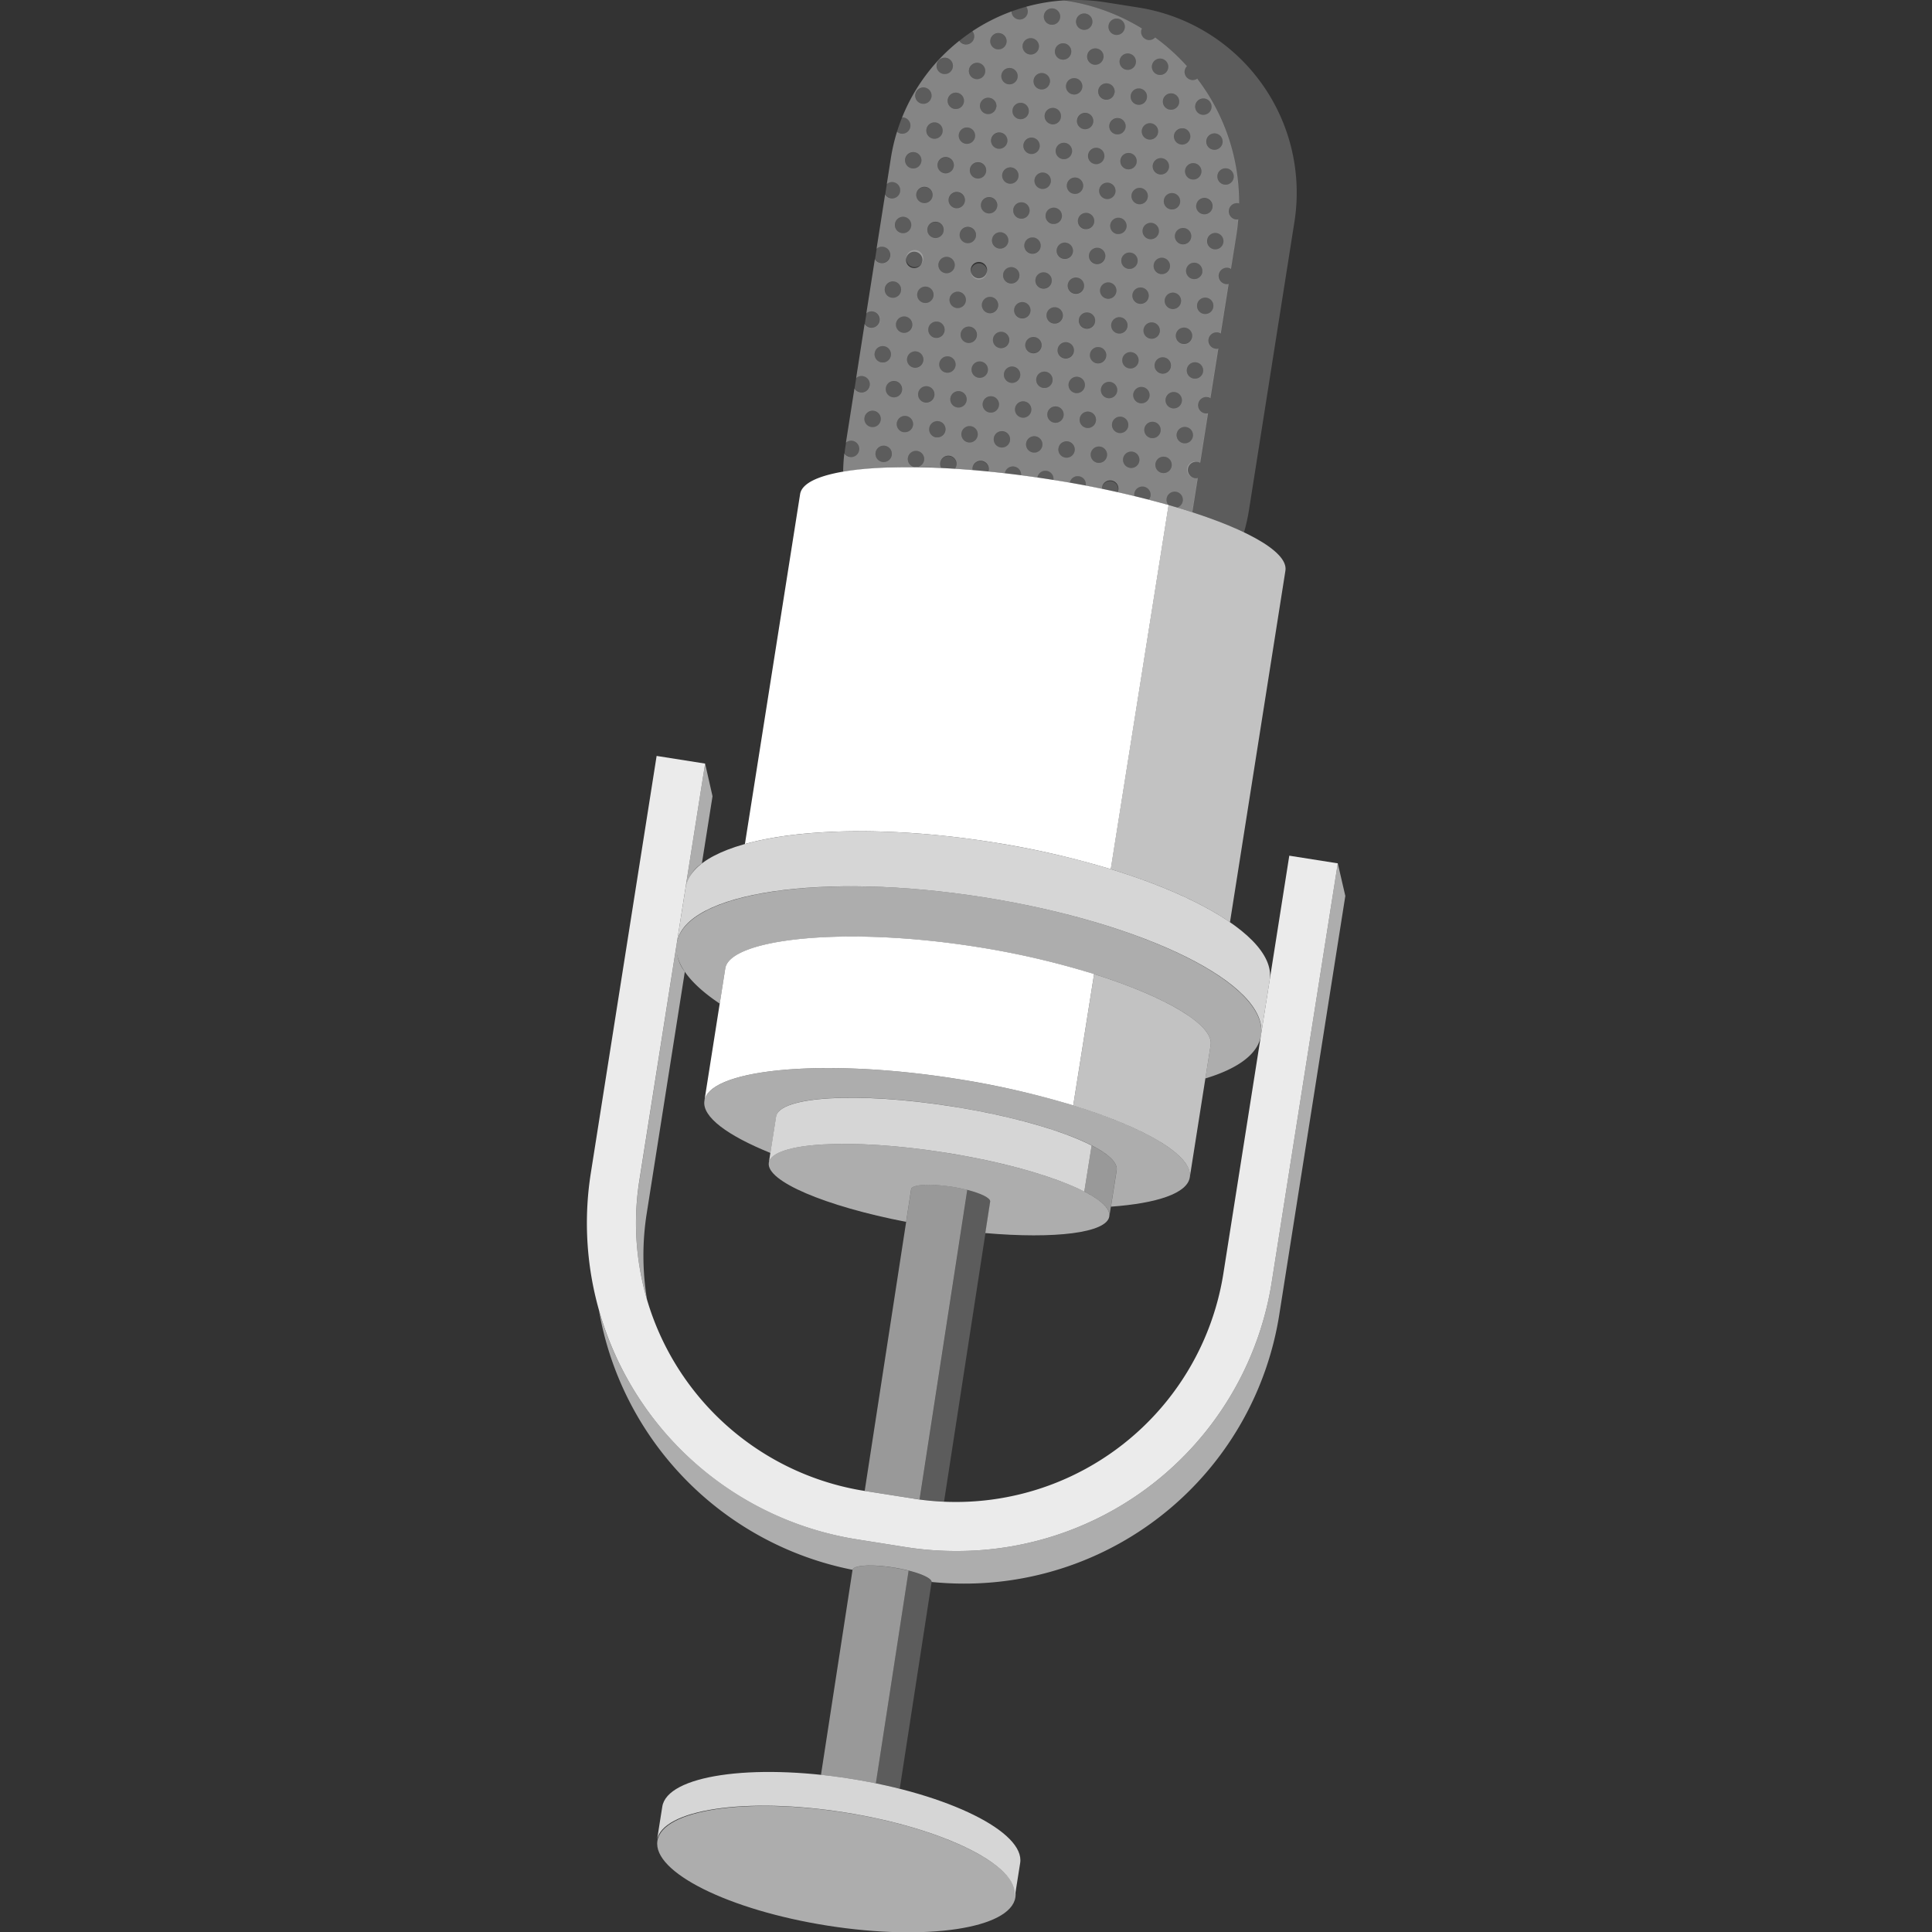 <svg viewBox="0 0 300 300" xmlns="http://www.w3.org/2000/svg"><rect x="0" y="0" width="300" height="300" fill="#333333" stroke="none"/><g fill="#fff"><path d="m 195.81 160.71 c 1.24 -7.86 -18.06 -17.44 -43.11 -21.39 s -46.36 -.78 -47.6 7.09 l 1.35 -8.55 c 1.24 -7.86 22.55 -11.04 47.6 -7.09 s 44.35 13.53 43.11 21.39 z" opacity=".8"/><ellipse cx="129.79" cy="290.19" opacity=".6" rx="8.88" ry="28.13" transform="matrix(.156 -.988 .988 .156 -177.08 373.2)"/><path d="m 157.58 294.53 c .76 -4.82 -11.07 -10.68 -26.41 -13.1 s -28.4 -.48 -29.16 4.34 l .83 -5.24 c .76 -4.82 13.82 -6.76 29.16 -4.34 s 27.17 8.29 26.41 13.1 z" opacity=".8"/><path d="m 135.16 50.86 a 1.27 1.27 0 1 0 .44 -2.5 l -.04 -.01 a 1.25 1.25 0 0 0 -1.02 .31 l -.25 1.59 a 1.25 1.25 0 0 0 .87 .61 z" opacity=".2"/><path d="m 140.18 51.65 a 1.27 1.27 0 1 0 -1.06 -1.45 1.27 1.27 0 0 0 1.06 1.45 z" opacity=".2"/><path d="m 145.2 52.44 a 1.27 1.27 0 1 0 -1.06 -1.45 1.27 1.27 0 0 0 1.06 1.45 z" opacity=".2"/><path d="m 150.22 53.24 a 1.27 1.27 0 1 0 -1.06 -1.45 1.27 1.27 0 0 0 1.06 1.45 z" opacity=".2"/><path d="m 156.69 52.97 a 1.27 1.27 0 1 0 -1.45 1.06 1.27 1.27 0 0 0 1.45 -1.06 z" opacity=".2"/><path d="m 161.71 53.76 a 1.27 1.27 0 1 0 -1.45 1.06 1.27 1.27 0 0 0 1.45 -1.06 z" opacity=".2"/><path d="m 166.73 54.55 a 1.27 1.27 0 1 0 -1.45 1.06 1.27 1.27 0 0 0 1.45 -1.06 z" opacity=".2"/><path d="m 170.3 56.4 a 1.27 1.27 0 1 0 -1.06 -1.45 1.27 1.27 0 0 0 1.06 1.45 z" opacity=".2"/><path d="m 176.77 56.14 a 1.27 1.27 0 1 0 -1.45 1.06 1.27 1.27 0 0 0 1.45 -1.06 z" opacity=".2"/><path d="m 181.79 56.93 a 1.27 1.27 0 1 0 -1.45 1.06 1.27 1.27 0 0 0 1.45 -1.06 z" opacity=".2"/><path d="m 186.81 57.72 a 1.27 1.27 0 1 0 -1.45 1.06 1.27 1.27 0 0 0 1.45 -1.06 z" opacity=".2"/><path d="m 139.92 45.18 a 1.27 1.27 0 1 0 -1.45 1.06 1.27 1.27 0 0 0 1.45 -1.06 z" opacity=".2"/><path d="m 143.48 47.03 a 1.27 1.27 0 1 0 -1.06 -1.45 1.27 1.27 0 0 0 1.06 1.45 z" opacity=".2"/><path d="m 148.5 47.82 a 1.27 1.27 0 1 0 -1.06 -1.45 1.27 1.27 0 0 0 1.06 1.45 z" opacity=".2"/><path d="m 153.52 48.61 a 1.27 1.27 0 1 0 -1.06 -1.45 1.27 1.27 0 0 0 1.06 1.45 z" opacity=".2"/><path d="m 157.49 47.95 a 1.27 1.27 0 1 0 1.45 -1.06 1.27 1.27 0 0 0 -1.45 1.06 z" opacity=".2"/><path d="m 163.56 50.2 a 1.27 1.27 0 1 0 -1.06 -1.45 1.27 1.27 0 0 0 1.06 1.45 z" opacity=".2"/><path d="m 168.98 48.48 a 1.27 1.27 0 1 0 1.06 1.45 1.27 1.27 0 0 0 -1.06 -1.45 z" opacity=".2"/><path d="m 175.05 50.72 a 1.27 1.27 0 1 0 -1.45 1.06 1.27 1.27 0 0 0 1.45 -1.06 z" opacity=".2"/><path d="m 177.56 51.12 a 1.27 1.27 0 1 0 1.45 -1.06 1.27 1.27 0 0 0 -1.45 1.06 z" opacity=".2"/><path d="m 185.09 52.3 a 1.27 1.27 0 1 0 -1.45 1.06 1.27 1.27 0 0 0 1.45 -1.06 z" opacity=".2"/><path d="m 135.03 59.84 a 1.27 1.27 0 0 0 -1.06 -1.45 1.25 1.25 0 0 0 -1.02 .31 l -.25 1.59 a 1.25 1.25 0 0 0 .88 .61 1.27 1.27 0 0 0 1.45 -1.06 z" opacity=".2"/><path d="m 140.05 60.64 a 1.27 1.27 0 1 0 -1.45 1.06 1.27 1.27 0 0 0 1.45 -1.06 z" opacity=".2"/><path d="m 143.62 62.48 a 1.27 1.27 0 1 0 -1.06 -1.45 1.27 1.27 0 0 0 1.06 1.45 z" opacity=".2"/><path d="m 148.64 63.28 a 1.27 1.27 0 1 0 -1.06 -1.45 1.27 1.27 0 0 0 1.06 1.45 z" opacity=".2"/><path d="m 153.66 64.07 a 1.27 1.27 0 1 0 -1.06 -1.45 1.27 1.27 0 0 0 1.06 1.45 z" opacity=".2"/><path d="m 158.68 64.86 a 1.27 1.27 0 1 0 -1.06 -1.45 1.27 1.27 0 0 0 1.06 1.45 z" opacity=".2"/><path d="m 163.7 65.65 a 1.27 1.27 0 1 0 -1.06 -1.45 1.27 1.27 0 0 0 1.06 1.45 z" opacity=".2"/><path d="m 168.72 66.44 a 1.27 1.27 0 1 0 -1.06 -1.45 1.27 1.27 0 0 0 1.06 1.45 z" opacity=".2"/><path d="m 173.74 67.23 a 1.27 1.27 0 1 0 -1.06 -1.45 1.27 1.27 0 0 0 1.06 1.45 z" opacity=".2"/><path d="m 178.76 68.02 a 1.27 1.27 0 1 0 -1.06 -1.45 1.27 1.27 0 0 0 1.06 1.45 z" opacity=".2"/><path d="m 185.23 67.76 a 1.27 1.27 0 1 0 -1.45 1.06 1.27 1.27 0 0 0 1.45 -1.06 z" opacity=".2"/><path d="m 135.82 54.82 a 1.27 1.27 0 1 0 1.45 -1.06 1.27 1.27 0 0 0 -1.45 1.06 z" opacity=".2"/><path d="m 141.9 57.07 a 1.27 1.27 0 1 0 -1.06 -1.45 1.27 1.27 0 0 0 1.06 1.45 z" opacity=".2"/><path d="m 148.37 56.8 a 1.27 1.27 0 1 0 -1.45 1.06 1.27 1.27 0 0 0 1.45 -1.06 z" opacity=".2"/><path d="m 153.39 57.59 a 1.27 1.27 0 1 0 -1.45 1.06 1.27 1.27 0 0 0 1.45 -1.06 z" opacity=".2"/><path d="m 156.96 59.44 a 1.27 1.27 0 1 0 -1.06 -1.45 1.27 1.27 0 0 0 1.06 1.45 z" opacity=".2"/><path d="m 161.98 60.23 a 1.27 1.27 0 1 0 -1.06 -1.45 1.27 1.27 0 0 0 1.06 1.45 z" opacity=".2"/><path d="m 167 61.03 a 1.27 1.27 0 1 0 -1.06 -1.45 1.27 1.27 0 0 0 1.06 1.45 z" opacity=".2"/><path d="m 173.47 60.76 a 1.27 1.27 0 1 0 -1.45 1.06 1.27 1.27 0 0 0 1.45 -1.06 z" opacity=".2"/><path d="m 177.04 62.61 a 1.27 1.27 0 1 0 -1.06 -1.45 1.27 1.27 0 0 0 1.06 1.45 z" opacity=".2"/><path d="m 183.51 62.34 a 1.27 1.27 0 1 0 -1.45 1.06 1.27 1.27 0 0 0 1.45 -1.06 z" opacity=".2"/><path d="m 138.33 30.78 a 1.27 1.27 0 0 0 .4 -2.51 1.25 1.25 0 0 0 -1.02 .31 l -.25 1.59 a 1.25 1.25 0 0 0 .87 .61 z" opacity=".2"/><path d="m 143.74 29.06 a 1.27 1.27 0 1 0 1.06 1.45 1.27 1.27 0 0 0 -1.06 -1.45 z" opacity=".2"/><path d="m 148.76 29.86 a 1.27 1.27 0 1 0 1.06 1.45 1.27 1.27 0 0 0 -1.06 -1.45 z" opacity=".2"/><path d="m 153.78 30.65 a 1.27 1.27 0 1 0 1.06 1.45 1.27 1.27 0 0 0 -1.06 -1.45 z" opacity=".2"/><path d="m 157.35 32.49 a 1.27 1.27 0 1 0 1.46 -1.06 1.27 1.27 0 0 0 -1.45 1.06 z" opacity=".2"/><path d="m 163.82 32.23 a 1.27 1.27 0 1 0 1.06 1.45 1.27 1.27 0 0 0 -1.06 -1.45 z" opacity=".2"/><path d="m 168.84 33.02 a 1.27 1.27 0 1 0 1.06 1.45 1.27 1.27 0 0 0 -1.06 -1.45 z" opacity=".2"/><path d="m 173.86 33.81 a 1.27 1.27 0 1 0 1.06 1.45 1.27 1.27 0 0 0 -1.06 -1.45 z" opacity=".2"/><path d="m 177.43 35.66 a 1.27 1.27 0 1 0 1.45 -1.06 1.27 1.27 0 0 0 -1.45 1.06 z" opacity=".2"/><path d="m 183.9 35.4 a 1.27 1.27 0 1 0 1.06 1.45 1.27 1.27 0 0 0 -1.06 -1.45 z" opacity=".2"/><path d="m 189.98 37.64 a 1.27 1.27 0 1 0 -1.45 1.06 1.27 1.27 0 0 0 1.45 -1.06 z" opacity=".2"/><path d="m 140.57 24.71 a 1.27 1.27 0 1 0 1.46 -1.06 1.27 1.27 0 0 0 -1.45 1.06 z" opacity=".2"/><path d="m 147.04 24.44 a 1.27 1.27 0 1 0 1.06 1.45 1.27 1.27 0 0 0 -1.06 -1.45 z" opacity=".2"/><path d="m 152.06 25.23 a 1.27 1.27 0 1 0 1.06 1.45 1.27 1.27 0 0 0 -1.06 -1.45 z" opacity=".2"/><path d="m 157.08 26.02 a 1.27 1.27 0 1 0 1.06 1.45 1.27 1.27 0 0 0 -1.06 -1.45 z" opacity=".2"/><path d="m 162.1 26.81 a 1.27 1.27 0 1 0 1.06 1.45 1.27 1.27 0 0 0 -1.06 -1.45 z" opacity=".2"/><path d="m 165.67 28.66 a 1.27 1.27 0 1 0 1.45 -1.06 1.27 1.27 0 0 0 -1.45 1.06 z" opacity=".2"/><path d="m 170.69 29.46 a 1.27 1.27 0 1 0 1.45 -1.06 1.27 1.27 0 0 0 -1.45 1.06 z" opacity=".2"/><path d="m 177.16 29.19 a 1.27 1.27 0 1 0 1.06 1.45 1.27 1.27 0 0 0 -1.06 -1.45 z" opacity=".2"/><path d="m 182.18 29.98 a 1.27 1.27 0 1 0 1.06 1.45 1.27 1.27 0 0 0 -1.06 -1.45 z" opacity=".2"/><path d="m 188.26 32.23 a 1.27 1.27 0 1 0 -1.45 1.06 1.27 1.27 0 0 0 1.45 -1.06 z" opacity=".2"/><path d="m 136.75 40.82 a 1.27 1.27 0 0 0 .44 -2.5 l -.04 -.01 a 1.25 1.25 0 0 0 -1.02 .31 l -.25 1.59 a 1.25 1.25 0 0 0 .87 .61 z" opacity=".2"/><path d="m 140.71 40.16 a 1.33 1.33 0 1 0 0 -.01 z" opacity=".2"/><path d="m 148.24 41.35 a 1.27 1.27 0 1 0 -1.45 1.06 1.27 1.27 0 0 0 1.45 -1.06 z" opacity=".2"/><path d="m 153.26 42.14 a 1.25 1.25 0 1 0 0 .01 z" opacity=".2"/><path d="m 157.22 41.48 a 1.27 1.27 0 1 0 1.06 1.45 1.27 1.27 0 0 0 -1.06 -1.45 z" opacity=".2"/><path d="m 162.24 42.27 a 1.27 1.27 0 1 0 1.06 1.45 1.27 1.27 0 0 0 -1.06 -1.45 z" opacity=".2"/><path d="m 165.81 44.12 a 1.27 1.27 0 1 0 1.45 -1.06 1.27 1.27 0 0 0 -1.45 1.06 z" opacity=".2"/><path d="m 170.83 44.91 a 1.27 1.27 0 1 0 1.45 -1.06 1.27 1.27 0 0 0 -1.45 1.06 z" opacity=".2"/><path d="m 177.3 44.64 a 1.27 1.27 0 1 0 1.06 1.45 1.27 1.27 0 0 0 -1.06 -1.45 z" opacity=".2"/><path d="m 183.38 46.89 a 1.27 1.27 0 1 0 -1.45 1.06 1.27 1.27 0 0 0 1.45 -1.06 z" opacity=".2"/><path d="m 188.4 47.68 a 1.27 1.27 0 1 0 -1.45 1.06 1.27 1.27 0 0 0 1.45 -1.06 z" opacity=".2"/><path d="m 138.99 34.74 a 1.27 1.27 0 1 0 1.45 -1.06 1.27 1.27 0 0 0 -1.45 1.06 z" opacity=".2"/><path d="m 145.07 36.99 a 1.27 1.27 0 1 0 -1.06 -1.45 1.27 1.27 0 0 0 1.06 1.45 z" opacity=".2"/><path d="m 149.03 36.33 a 1.27 1.27 0 1 0 1.45 -1.06 1.27 1.27 0 0 0 -1.45 1.06 z" opacity=".2"/><path d="m 155.5 36.06 a 1.27 1.27 0 1 0 1.06 1.45 1.27 1.27 0 0 0 -1.06 -1.45 z" opacity=".2"/><path d="m 160.52 36.85 a 1.27 1.27 0 1 0 1.06 1.45 1.27 1.27 0 0 0 -1.06 -1.45 z" opacity=".2"/><path d="m 165.54 37.65 a 1.27 1.27 0 1 0 1.06 1.45 1.27 1.27 0 0 0 -1.06 -1.46 z" opacity=".2"/><path d="m 170.56 38.44 a 1.27 1.27 0 1 0 1.06 1.45 1.27 1.27 0 0 0 -1.06 -1.45 z" opacity=".2"/><path d="m 175.58 39.23 a 1.27 1.27 0 1 0 1.06 1.45 1.27 1.27 0 0 0 -1.06 -1.45 z" opacity=".2"/><path d="m 180.6 40.02 a 1.27 1.27 0 1 0 1.06 1.45 1.27 1.27 0 0 0 -1.06 -1.45 z" opacity=".2"/><path d="m 184.17 41.87 a 1.27 1.27 0 1 0 1.45 -1.06 1.27 1.27 0 0 0 -1.45 1.06 z" opacity=".2"/><path d="m 141.36 19.69 a 1.27 1.27 0 0 0 -1.06 -1.45 1.21 1.21 0 0 0 -.23 .01 c -.29 .72 -.55 1.45 -.78 2.19 a 1.23 1.23 0 0 0 .61 .31 1.27 1.27 0 0 0 1.46 -1.06 z" opacity=".2"/><path d="m 143.87 20.08 a 1.27 1.27 0 1 0 1.45 -1.06 1.27 1.27 0 0 0 -1.45 1.06 z" opacity=".2"/><path d="m 148.89 20.87 a 1.27 1.27 0 1 0 1.45 -1.06 1.27 1.27 0 0 0 -1.45 1.06 z" opacity=".2"/><path d="m 155.37 20.61 a 1.27 1.27 0 1 0 1.06 1.45 1.27 1.27 0 0 0 -1.06 -1.45 z" opacity=".2"/><path d="m 160.39 21.4 a 1.27 1.27 0 1 0 1.06 1.45 1.27 1.27 0 0 0 -1.06 -1.45 z" opacity=".2"/><path d="m 165.41 22.19 a 1.27 1.27 0 1 0 1.06 1.45 1.27 1.27 0 0 0 -1.06 -1.45 z" opacity=".2"/><path d="m 170.43 22.98 a 1.27 1.27 0 1 0 1.06 1.45 1.27 1.27 0 0 0 -1.06 -1.45 z" opacity=".2"/><path d="m 175.45 23.77 a 1.27 1.27 0 1 0 1.06 1.45 1.27 1.27 0 0 0 -1.06 -1.45 z" opacity=".2"/><path d="m 180.47 24.57 a 1.27 1.27 0 1 0 1.06 1.45 1.27 1.27 0 0 0 -1.06 -1.45 z" opacity=".2"/><path d="m 184.03 26.41 a 1.27 1.27 0 1 0 1.45 -1.06 1.27 1.27 0 0 0 -1.45 1.06 z" opacity=".2"/><path d="m 191.56 27.6 a 1.27 1.27 0 1 0 -1.45 1.06 1.27 1.27 0 0 0 1.45 -1.06 z" opacity=".2"/><path d="m 143.61 13.61 a 1.27 1.27 0 1 0 1.06 1.45 1.27 1.27 0 0 0 -1.06 -1.45 z" opacity=".2"/><path d="m 148.63 14.4 a 1.27 1.27 0 1 0 1.06 1.45 1.27 1.27 0 0 0 -1.06 -1.45 z" opacity=".2"/><path d="m 152.2 16.25 a 1.27 1.27 0 1 0 1.45 -1.06 1.27 1.27 0 0 0 -1.45 1.06 z" opacity=".2"/><path d="m 157.21 17.04 a 1.27 1.27 0 1 0 1.45 -1.06 1.27 1.27 0 0 0 -1.45 1.06 z" opacity=".2"/><path d="m 163.69 16.77 a 1.27 1.27 0 1 0 1.06 1.45 1.27 1.27 0 0 0 -1.06 -1.45 z" opacity=".2"/><path d="m 168.71 17.57 a 1.27 1.27 0 1 0 1.06 1.45 1.27 1.27 0 0 0 -1.06 -1.45 z" opacity=".2"/><path d="m 173.73 18.36 a 1.27 1.27 0 1 0 1.06 1.45 1.27 1.27 0 0 0 -1.06 -1.45 z" opacity=".2"/><path d="m 177.29 20.21 a 1.27 1.27 0 1 0 1.45 -1.06 1.27 1.27 0 0 0 -1.45 1.06 z" opacity=".2"/><path d="m 183.77 19.94 a 1.27 1.27 0 1 0 1.06 1.45 1.27 1.27 0 0 0 -1.06 -1.45 z" opacity=".2"/><path d="m 188.79 20.73 a 1.27 1.27 0 1 0 1.06 1.45 1.27 1.27 0 0 0 -1.06 -1.45 z" opacity=".2"/><path d="m 158.14 3.04 a 1.27 1.27 0 0 0 1.23 -2 c -.77 .21 -1.53 .45 -2.28 .73 a 1.25 1.25 0 0 0 1.05 1.27 z" opacity=".2"/><path d="m 163.55 1.32 a 1.27 1.27 0 1 0 1.06 1.45 1.27 1.27 0 0 0 -1.06 -1.45 z" opacity=".2"/><path d="m 168.57 2.11 a 1.27 1.27 0 1 0 1.06 1.45 1.27 1.27 0 0 0 -1.06 -1.45 z" opacity=".2"/><path d="m 173.59 2.9 a 1.27 1.27 0 1 0 1.06 1.45 1.27 1.27 0 0 0 -1.06 -1.45 z" opacity=".2"/><path d="m 147.97 10.44 a 1.27 1.27 0 1 0 -1.45 1.06 1.27 1.27 0 0 0 1.45 -1.06 z" opacity=".2"/><path d="m 151.93 9.78 a 1.27 1.27 0 1 0 1.06 1.45 1.27 1.27 0 0 0 -1.06 -1.45 z" opacity=".2"/><path d="m 156.95 10.57 a 1.27 1.27 0 1 0 1.06 1.45 1.27 1.27 0 0 0 -1.06 -1.45 z" opacity=".2"/><path d="m 161.97 11.36 a 1.27 1.27 0 1 0 1.06 1.45 1.27 1.27 0 0 0 -1.06 -1.45 z" opacity=".2"/><path d="m 165.54 13.21 a 1.27 1.27 0 1 0 1.45 -1.06 1.27 1.27 0 0 0 -1.45 1.06 z" opacity=".2"/><path d="m 170.56 14 a 1.27 1.27 0 1 0 1.45 -1.06 1.27 1.27 0 0 0 -1.45 1.06 z" opacity=".2"/><path d="m 177.03 13.73 a 1.27 1.27 0 1 0 1.06 1.45 1.27 1.27 0 0 0 -1.06 -1.45 z" opacity=".2"/><path d="m 182.05 14.53 a 1.27 1.27 0 1 0 1.06 1.45 1.27 1.27 0 0 0 -1.06 -1.45 z" opacity=".2"/><path d="m 187.07 15.32 a 1.27 1.27 0 1 0 1.06 1.45 1.27 1.27 0 0 0 -1.06 -1.45 z" opacity=".2"/><path d="m 149.82 6.87 a 1.26 1.26 0 0 0 1.19 -2.03 q -1.05 .7 -2.04 1.49 a 1.26 1.26 0 0 0 .85 .54 z" opacity=".2"/><path d="m 156.29 6.61 a 1.27 1.27 0 1 0 -1.45 1.06 1.27 1.27 0 0 0 1.45 -1.06 z" opacity=".2"/><path d="m 160.25 5.94 a 1.27 1.27 0 1 0 1.06 1.46 1.27 1.27 0 0 0 -1.06 -1.46 z" opacity=".2"/><path d="m 165.27 6.74 a 1.27 1.27 0 1 0 1.06 1.45 1.27 1.27 0 0 0 -1.06 -1.45 z" opacity=".2"/><path d="m 170.29 7.53 a 1.27 1.27 0 1 0 1.06 1.45 1.27 1.27 0 0 0 -1.06 -1.45 z" opacity=".2"/><path d="m 175.31 8.32 a 1.27 1.27 0 1 0 1.06 1.45 1.27 1.27 0 0 0 -1.05 -1.45 z" opacity=".2"/><path d="m 180.33 9.11 a 1.27 1.27 0 1 0 1.06 1.45 1.27 1.27 0 0 0 -1.06 -1.45 z" opacity=".2"/><path d="m 133.45 69.88 a 1.27 1.27 0 0 0 -1.06 -1.45 1.25 1.25 0 0 0 -1.02 .31 l -.09 .59 c -.06 .35 -.1 .7 -.14 1.04 a 1.26 1.26 0 0 0 .86 .57 1.27 1.27 0 0 0 1.45 -1.06 z" opacity=".2"/><path d="m 137.02 71.73 a 1.27 1.27 0 1 0 -1.06 -1.45 1.27 1.27 0 0 0 1.06 1.45 z" opacity=".2"/><path d="m 135.3 66.32 a 1.27 1.27 0 1 0 -1.06 -1.45 1.27 1.27 0 0 0 1.06 1.45 z" opacity=".2"/><path d="m 140.32 67.11 a 1.27 1.27 0 1 0 -1.06 -1.45 1.27 1.27 0 0 0 1.06 1.45 z" opacity=".2"/><path d="m 145.34 67.9 a 1.27 1.27 0 1 0 -1.06 -1.45 1.27 1.27 0 0 0 1.06 1.45 z" opacity=".2"/><path d="m 150.36 68.69 a 1.27 1.27 0 1 0 -1.06 -1.45 1.27 1.27 0 0 0 1.06 1.45 z" opacity=".2"/><path d="m 156.83 68.43 a 1.27 1.27 0 1 0 -1.45 1.06 1.27 1.27 0 0 0 1.45 -1.06 z" opacity=".2"/><path d="m 161.85 69.22 a 1.27 1.27 0 1 0 -1.45 1.06 1.27 1.27 0 0 0 1.45 -1.06 z" opacity=".2"/><path d="m 166.87 70.01 a 1.27 1.27 0 1 0 -1.45 1.06 1.27 1.27 0 0 0 1.45 -1.06 z" opacity=".2"/><path d="m 170.44 71.86 a 1.27 1.27 0 1 0 -1.06 -1.45 1.27 1.27 0 0 0 1.06 1.45 z" opacity=".2"/><path d="m 176.91 71.59 a 1.27 1.27 0 1 0 -1.45 1.06 1.27 1.27 0 0 0 1.45 -1.06 z" opacity=".2"/><path d="m 181.93 72.38 a 1.27 1.27 0 1 0 -1.45 1.06 1.27 1.27 0 0 0 1.45 -1.06 z" opacity=".2"/><path d="m 176.8 1.17 l -5.19 -.82 a 29.13 29.13 0 0 0 -6.41 -.29 c .12 .02 .25 .03 .37 .05 a 31.62 31.62 0 0 1 11.71 4.33 1.23 1.23 0 0 0 -.12 .32 1.27 1.27 0 0 0 1.06 1.44 1.25 1.25 0 0 0 1.1 -.39 31.76 31.76 0 0 1 4.95 4.47 1.24 1.24 0 0 0 -.36 .68 1.27 1.27 0 0 0 1.06 1.45 1.25 1.25 0 0 0 .89 -.2 31.65 31.65 0 0 1 6.51 19.4 1.28 1.28 0 0 0 -.14 -.05 1.27 1.27 0 0 0 -.4 2.51 1.23 1.23 0 0 0 .41 -.02 c -.06 .78 -.15 1.55 -.27 2.33 l -.86 5.39 a 1.27 1.27 0 1 0 -.37 2.31 l -1.23 7.72 a 1.27 1.27 0 1 0 -.37 2.32 l -1.23 7.72 a 1.27 1.27 0 1 0 -.37 2.32 l -1.22 7.72 a 1.27 1.27 0 1 0 -1.29 2.18 1.28 1.28 0 0 0 .45 .16 1.25 1.25 0 0 0 .47 -.02 l -.85 5.33 a 65.83 65.83 0 0 1 8.07 3.14 29.44 29.44 0 0 0 .77 -3.46 l 7.06 -44.77 a 29.1 29.1 0 0 0 -24.2 -33.27 z" opacity=".2"/><path d="m 181.44 78.42 c .45 .13 .89 .26 1.32 .39 a 1.28 1.28 0 1 0 -1.32 -.39 z" opacity=".2"/><path d="m 178.36 77.58 a 1.25 1.25 0 0 0 .27 -.57 1.27 1.27 0 1 0 -2.51 -.4 1.26 1.26 0 0 0 .02 .42 c .75 .18 1.49 .36 2.22 .55 z" opacity=".2"/><path d="m 173.53 76.43 a 1.26 1.26 0 1 0 -2.37 -.85 1.28 1.28 0 0 0 -.06 .24 q 0 .04 0 .09 1.23 .25 2.43 .52 z" opacity=".2"/><path d="m 168.59 75.41 a 1.26 1.26 0 0 0 -2.48 -.45 c .83 .14 1.66 .29 2.48 .45 z" opacity=".2"/><path d="m 163.21 74.47 c .12 .02 .24 .04 .36 .06 a 1.25 1.25 0 0 0 -2.48 -.38 q 1.05 .16 2.12 .32 z" opacity=".2"/><path d="m 158.55 73.81 a 1.27 1.27 0 0 0 -2.51 -.36 v .05 q 1.24 .14 2.51 .31 z" opacity=".2"/><path d="m 153.46 73.22 a 1.13 1.13 0 0 0 .06 -.17 1.27 1.27 0 0 0 -2.5 -.44 l -.01 .04 a 1.18 1.18 0 0 0 .02 .35 c .8 .07 1.61 .14 2.43 .22 z" opacity=".2"/><path d="m 148.27 72.8 a 1.24 1.24 0 0 0 .24 -.54 1.27 1.27 0 0 0 -2.5 -.44 l -.01 .04 a 1.25 1.25 0 0 0 .17 .82 q 1.03 .05 2.1 .12 z" opacity=".2"/><path d="m 142.04 72.52 a 1.27 1.27 0 1 0 -1.06 -1.45 1.27 1.27 0 0 0 1.05 1.45 z" opacity=".2"/><path d="m 146.17 72.68 a 1.25 1.25 0 0 1 -.17 -.82 1.27 1.27 0 1 1 2.52 .36 l -.01 .04 a 1.24 1.24 0 0 1 -.24 .54 c .9 .06 1.83 .13 2.76 .2 a 1.18 1.18 0 0 1 -.02 -.35 1.27 1.27 0 1 1 2.52 .36 l -.01 .04 a 1.13 1.13 0 0 1 -.06 .17 q 1.27 .13 2.58 .28 v -.05 a 1.27 1.27 0 0 1 2.51 .36 q 1.26 .16 2.54 .35 a 1.25 1.25 0 0 1 2.48 .38 q 1.28 .2 2.54 .43 a 1.26 1.26 0 0 1 2.48 .45 q 1.27 .24 2.52 .5 0 -.04 0 -.09 a 1.28 1.28 0 1 1 2.43 .61 c .88 .2 1.76 .4 2.61 .6 a 1.26 1.26 0 0 1 -.02 -.42 1.27 1.27 0 1 1 2.51 .4 1.25 1.25 0 0 1 -.27 .57 q 1.58 .41 3.08 .84 a 1.25 1.25 0 0 1 -.3 -1.02 1.27 1.27 0 1 1 1.63 1.4 q 1.21 .36 2.36 .73 l .85 -5.33 a 1.25 1.25 0 0 1 -.47 .02 1.27 1.27 0 1 1 .84 -2.35 l 1.22 -7.72 a 1.27 1.27 0 1 1 .37 -2.32 l 1.23 -7.72 a 1.27 1.27 0 1 1 .37 -2.32 l 1.23 -7.72 a 1.27 1.27 0 1 1 -.11 -2.49 1.25 1.25 0 0 1 .47 .18 l .86 -5.39 c .12 -.78 .21 -1.56 .27 -2.33 a 1.23 1.23 0 0 1 -.41 .02 1.27 1.27 0 0 1 .4 -2.51 1.28 1.28 0 0 1 .14 .05 31.65 31.65 0 0 0 -6.51 -19.4 1.25 1.25 0 0 1 -.89 .2 1.27 1.27 0 0 1 -1.06 -1.45 1.24 1.24 0 0 1 .36 -.68 31.76 31.76 0 0 0 -4.95 -4.47 1.25 1.25 0 0 1 -1.1 .39 1.27 1.27 0 0 1 -1.06 -1.45 1.23 1.23 0 0 1 .12 -.32 31.63 31.63 0 0 0 -11.74 -4.32 c -.12 -.02 -.25 -.03 -.37 -.05 a 28.93 28.93 0 0 0 -5.84 .98 1.26 1.26 0 1 1 -2.28 .73 29.15 29.15 0 0 0 -6.08 3.07 1.26 1.26 0 0 1 -1.97 1.59 c -.03 -.03 -.05 -.07 -.07 -.1 a 29.01 29.01 0 0 0 -8.89 11.92 1.21 1.21 0 0 1 .23 -.01 1.27 1.27 0 0 1 -.4 2.51 1.24 1.24 0 0 1 -.61 -.31 29.21 29.21 0 0 0 -.96 4.13 l -.63 4.02 a 1.25 1.25 0 0 1 1.02 -.31 1.27 1.27 0 0 1 -.4 2.51 1.25 1.25 0 0 1 -.88 -.61 l -1.33 8.45 a 1.25 1.25 0 0 1 1.02 -.31 1.27 1.27 0 0 1 -.36 2.52 l -.04 -.01 a 1.25 1.25 0 0 1 -.88 -.61 l -1.33 8.45 a 1.25 1.25 0 0 1 1.02 -.31 1.27 1.27 0 0 1 -.36 2.52 l -.04 -.01 a 1.25 1.25 0 0 1 -.88 -.61 l -1.32 8.45 a 1.25 1.25 0 0 1 1.02 -.31 1.27 1.27 0 0 1 -.36 2.52 l -.04 -.01 a 1.25 1.25 0 0 1 -.88 -.61 l -1.33 8.45 a 1.25 1.25 0 0 1 1.02 -.31 1.27 1.27 0 0 1 -.4 2.51 1.26 1.26 0 0 1 -.86 -.57 c -.12 .96 -.17 1.92 -.19 2.86 a 74.68 74.68 0 0 1 15.25 -.56 z m -9.15 -.95 a 1.27 1.27 0 1 1 1.45 -1.06 1.27 1.27 0 0 1 -1.45 1.06 z m .53 -11.49 a 1.27 1.27 0 1 1 1.06 1.45 1.27 1.27 0 0 1 -1.06 -1.45 z m 49.14 -17.98 a 1.27 1.27 0 1 1 -1.06 -1.45 1.27 1.27 0 0 1 1.05 1.45 z m -.93 -10.44 a 1.27 1.27 0 1 1 1.06 1.45 1.27 1.27 0 0 1 -1.07 -1.44 z m -43.33 13.76 a 1.27 1.27 0 1 1 1.06 1.45 1.27 1.27 0 0 1 -1.06 -1.45 z m .93 10.44 a 1.27 1.27 0 1 1 -1.06 -1.45 1.27 1.27 0 0 1 1.06 1.45 z m 2.24 -6.08 a 1.27 1.27 0 1 1 -1.45 1.06 1.27 1.27 0 0 1 1.45 -1.06 z m .13 -8.98 a 1.27 1.27 0 1 1 1.06 1.45 1.27 1.27 0 0 1 -1.06 -1.46 z m 3.17 4.35 a 1.27 1.27 0 1 1 -1.45 1.06 1.27 1.27 0 0 1 1.45 -1.06 z m 1.72 5.42 a 1.27 1.27 0 1 1 -1.45 1.06 1.27 1.27 0 0 1 1.45 -1.06 z m .13 -8.98 a 1.27 1.27 0 1 1 1.05 1.45 1.27 1.27 0 0 1 -1.05 -1.46 z m 3.17 4.36 a 1.27 1.27 0 1 1 -1.45 1.06 1.27 1.27 0 0 1 1.45 -1.06 z m .13 -8.98 a 1.27 1.27 0 1 1 1.06 1.45 1.27 1.27 0 0 1 -1.06 -1.45 z m 1.59 14.4 a 1.27 1.27 0 1 1 -1.45 1.06 1.27 1.27 0 0 1 1.45 -1.06 z m .13 -8.98 a 1.27 1.27 0 1 1 1.06 1.45 1.27 1.27 0 0 1 -1.06 -1.45 z m 3.17 4.36 a 1.27 1.27 0 1 1 -1.45 1.06 1.27 1.27 0 0 1 1.45 -1.06 z m .13 -8.98 a 1.27 1.27 0 1 1 1.06 1.45 1.27 1.27 0 0 1 -1.06 -1.45 z m 1.59 14.4 a 1.27 1.27 0 1 1 -1.45 1.06 1.27 1.27 0 0 1 1.45 -1.06 z m .13 -8.98 a 1.27 1.27 0 1 1 1.06 1.45 1.27 1.27 0 0 1 -1.06 -1.45 z m 2.64 -8.59 a 1.27 1.27 0 1 1 1.45 -1.06 1.27 1.27 0 0 1 -1.45 1.05 z m 2.11 2.91 a 1.27 1.27 0 1 1 -1.45 1.06 1.27 1.27 0 0 1 1.45 -1.06 z m -1.58 10.04 a 1.27 1.27 0 1 1 -1.45 1.06 1.27 1.27 0 0 1 1.45 -1.06 z m 1.72 5.42 a 1.27 1.27 0 1 1 -1.45 1.06 1.27 1.27 0 0 1 1.45 -1.06 z m .13 -8.98 a 1.27 1.27 0 1 1 1.06 1.45 1.27 1.27 0 0 1 -1.06 -1.45 z m 2.64 -8.59 a 1.27 1.27 0 1 1 1.45 -1.06 1.27 1.27 0 0 1 -1.45 1.05 z m 2.11 2.91 a 1.27 1.27 0 1 1 -1.45 1.06 1.27 1.27 0 0 1 1.45 -1.06 z m -1.58 10.04 a 1.27 1.27 0 1 1 -1.45 1.06 1.27 1.27 0 0 1 1.45 -1.06 z m 1.72 5.39 a 1.27 1.27 0 1 1 -1.45 1.06 1.27 1.27 0 0 1 1.45 -1.06 h .01 z m .13 -8.98 a 1.27 1.27 0 1 1 1.06 1.45 1.27 1.27 0 0 1 -1.06 -1.45 z m 2.64 -8.59 a 1.27 1.27 0 1 1 1.45 -1.06 1.27 1.27 0 0 1 -1.45 1.05 z m 2.11 2.9 a 1.27 1.27 0 1 1 -1.45 1.06 1.27 1.27 0 0 1 1.45 -1.06 z m -1.58 10.04 a 1.27 1.27 0 1 1 -1.45 1.06 1.27 1.27 0 0 1 1.45 -1.06 z m 1.72 5.42 a 1.27 1.27 0 1 1 -1.45 1.06 1.27 1.27 0 0 1 1.45 -1.06 z m .13 -8.98 a 1.27 1.27 0 1 1 1.06 1.45 1.27 1.27 0 0 1 -1.06 -1.45 z m 3.17 4.36 a 1.27 1.27 0 1 1 -1.45 1.06 1.27 1.27 0 0 1 1.45 -1.06 z m .13 -8.98 a 1.27 1.27 0 1 1 1.06 1.45 h -.01 a 1.27 1.27 0 0 1 -1.05 -1.45 z m 1.59 14.4 a 1.27 1.27 0 1 1 -1.45 1.06 1.27 1.27 0 0 1 1.45 -1.06 z m .13 -8.98 a 1.27 1.27 0 1 1 1.06 1.45 1.27 1.27 0 0 1 -1.06 -1.45 v -.01 z m 3.17 4.36 a 1.27 1.27 0 1 1 -1.45 1.06 1.27 1.27 0 0 1 1.45 -1.06 z m -.53 -12.95 a 1.27 1.27 0 1 1 1.45 -1.06 1.27 1.27 0 0 1 -1.45 1.06 z m -1.72 -5.42 a 1.27 1.27 0 1 1 1.45 -1.06 1.27 1.27 0 0 1 -1.45 1.06 z m -1.72 -5.42 a 1.27 1.27 0 1 1 1.45 -1.06 1.27 1.27 0 0 1 -1.45 1.06 z m -.13 8.98 a 1.27 1.27 0 1 1 -1.06 -1.45 1.27 1.27 0 0 1 1.06 1.45 z m -3.17 -4.36 a 1.27 1.27 0 1 1 1.45 -1.06 1.27 1.27 0 0 1 -1.45 1.06 z m -1.72 -5.42 a 1.27 1.27 0 1 1 1.45 -1.06 1.27 1.27 0 0 1 -1.45 1.06 z m -1.72 -5.42 a 1.27 1.27 0 1 1 1.45 -1.06 1.27 1.27 0 0 1 -1.45 1.06 z m -.13 8.98 a 1.27 1.27 0 1 1 -1.06 -1.45 1.27 1.27 0 0 1 1.06 1.45 z m -3.17 -4.36 a 1.27 1.27 0 1 1 1.45 -1.06 1.27 1.27 0 0 1 -1.45 1.06 z m -1.72 -5.42 a 1.27 1.27 0 1 1 1.45 -1.06 1.27 1.27 0 0 1 -1.45 1.06 z m -.13 8.98 a 1.27 1.27 0 1 1 -1.06 -1.45 1.27 1.27 0 0 1 1.06 1.45 z m -3.17 -4.34 a 1.27 1.27 0 1 1 1.45 -1.06 1.27 1.27 0 0 1 -1.45 1.06 z m -1.72 -5.42 a 1.27 1.27 0 1 1 1.45 -1.06 1.27 1.27 0 0 1 -1.45 1.07 z m -.13 8.98 a 1.27 1.27 0 1 1 -1.06 -1.45 1.27 1.27 0 0 1 1.06 1.45 z m -3.17 -4.36 a 1.27 1.27 0 1 1 1.45 -1.06 1.27 1.27 0 0 1 -1.45 1.06 z m -.13 8.98 a 1.27 1.27 0 1 1 -1.06 -1.45 1.27 1.27 0 0 1 1.06 1.45 z m -3.17 -4.36 a 1.27 1.27 0 1 1 1.45 -1.06 1.27 1.27 0 0 1 -1.45 1.06 z m -1.72 -5.42 a 1.27 1.27 0 1 1 1.45 -1.06 1.27 1.27 0 0 1 -1.45 1.06 z m -.13 8.98 a 1.27 1.27 0 1 1 -1.06 -1.45 1.27 1.27 0 0 1 1.06 1.47 z m -3.17 -4.36 a 1.27 1.27 0 1 1 1.45 -1.06 1.27 1.27 0 0 1 -1.45 1.06 z m -.13 8.98 a 1.27 1.27 0 1 1 -1.06 -1.45 1.27 1.27 0 0 1 1.06 1.45 z m -3.17 -4.36 a 1.27 1.27 0 1 1 1.45 -1.06 1.27 1.27 0 0 1 -1.45 1.06 z m -1.72 -5.42 a 1.27 1.27 0 1 1 1.45 -1.06 1.27 1.27 0 0 1 -1.45 1.06 z m -.13 8.98 a 1.27 1.27 0 1 1 -1.06 -1.45 1.27 1.27 0 0 1 1.06 1.45 z m -3.17 -4.36 a 1.27 1.27 0 1 1 1.45 -1.06 1.27 1.27 0 0 1 -1.45 1.06 z m -.13 8.98 a 1.27 1.27 0 1 1 -1.06 -1.42 1.27 1.27 0 0 1 1.06 1.46 z m -1.58 10.08 a 1.27 1.27 0 1 1 -1.06 -1.45 1.27 1.27 0 0 1 1.06 1.45 z m -1.32 16.51 a 1.27 1.27 0 1 1 1.45 -1.06 1.27 1.27 0 0 1 -1.45 1.05 z m 1.72 5.42 a 1.27 1.27 0 1 1 1.45 -1.06 1.27 1.27 0 0 1 -1.45 1.05 z m .53 -11.49 a 1.27 1.27 0 1 1 1.06 1.45 1.27 1.27 0 0 1 -1.06 -1.45 z m 2.78 6.87 a 1.27 1.27 0 1 1 1.45 -1.06 1.27 1.27 0 0 1 -1.45 1.05 z m 1.57 -10.05 a 1.27 1.27 0 1 1 1.45 -1.06 1.27 1.27 0 0 1 -1.45 1.06 z m .66 3.96 a 1.27 1.27 0 1 1 1.06 1.45 1.27 1.27 0 0 1 -1.06 -1.45 z m 2.78 6.87 a 1.27 1.27 0 1 1 1.45 -1.06 1.27 1.27 0 0 1 -1.45 1.06 z m 1.58 -10.04 a 1.27 1.27 0 1 1 1.45 -1.06 1.27 1.27 0 0 1 -1.45 1.06 z m .66 3.96 a 1.27 1.27 0 1 1 1.06 1.45 1.27 1.27 0 0 1 -1.06 -1.45 z m 2.78 6.87 a 1.27 1.27 0 1 1 1.45 -1.06 1.27 1.27 0 0 1 -1.45 1.06 z m 1.58 -10.04 a 1.27 1.27 0 1 1 1.45 -1.06 1.27 1.27 0 0 1 -1.45 1.06 z m .66 3.96 a 1.27 1.27 0 1 1 1.06 1.45 1.27 1.27 0 0 1 -1.06 -1.45 z m 2.78 6.87 a 1.27 1.27 0 1 1 1.45 -1.06 1.27 1.27 0 0 1 -1.45 1.06 z m 1.58 -10.04 a 1.27 1.27 0 1 1 1.45 -1.06 1.27 1.27 0 0 1 -1.45 1.06 z m .66 3.96 a 1.27 1.27 0 1 1 1.06 1.45 1.27 1.27 0 0 1 -1.06 -1.45 z m 2.78 6.87 a 1.27 1.27 0 1 1 1.45 -1.06 1.27 1.27 0 0 1 -1.45 1.06 z m 1.58 -10.03 a 1.27 1.27 0 1 1 1.45 -1.06 1.27 1.27 0 0 1 -1.45 1.06 z m .66 3.96 a 1.27 1.27 0 1 1 1.06 1.45 1.27 1.27 0 0 1 -1.06 -1.45 z m 2.78 6.87 a 1.27 1.27 0 1 1 1.45 -1.06 1.27 1.27 0 0 1 -1.45 1.06 z m 1.58 -10.04 a 1.27 1.27 0 1 1 1.45 -1.06 1.27 1.27 0 0 1 -1.45 1.06 z m .66 3.96 a 1.27 1.27 0 1 1 1.06 1.45 1.27 1.27 0 0 1 -1.06 -1.45 z m 2.78 6.87 a 1.27 1.27 0 1 1 1.45 -1.06 1.27 1.27 0 0 1 -1.45 1.06 z m 1.58 -10.04 a 1.27 1.27 0 1 1 1.45 -1.06 1.27 1.27 0 0 1 -1.45 1.06 z m .66 3.96 a 1.27 1.27 0 1 1 1.06 1.45 1.27 1.27 0 0 1 -1.06 -1.45 z m 2.78 6.87 a 1.27 1.27 0 1 1 1.45 -1.06 1.27 1.27 0 0 1 -1.45 1.06 z m 1.58 -10.04 a 1.27 1.27 0 1 1 1.45 -1.06 1.27 1.27 0 0 1 -1.45 1.06 z m 1.72 5.42 a 1.27 1.27 0 1 1 1.45 -1.06 1.27 1.27 0 0 1 -1.45 1.06 z m 1.58 -10.04 a 1.27 1.27 0 1 1 1.45 -1.06 1.27 1.27 0 0 1 -1.45 1.06 z m 1.58 -10.04 a 1.27 1.27 0 1 1 1.46 -1.06 1.27 1.27 0 0 1 -1.46 1.06 z m 1.58 -10.04 a 1.27 1.27 0 1 1 1.45 -1.06 1.27 1.27 0 0 1 -1.44 1.06 z m 3.04 -11.1 a 1.27 1.27 0 1 1 -1.06 -1.45 1.27 1.27 0 0 1 1.06 1.45 z m -1.72 -5.42 a 1.27 1.27 0 1 1 -1.06 -1.45 1.27 1.27 0 0 1 1.06 1.45 z m -2.78 -6.87 a 1.27 1.27 0 1 1 -1.45 1.06 1.27 1.27 0 0 1 1.45 -1.06 z m -1.58 10.04 a 1.27 1.27 0 1 1 -1.45 1.06 1.27 1.27 0 0 1 1.45 -1.06 z m -1.72 -5.42 a 1.27 1.27 0 1 1 -1.45 1.07 1.27 1.27 0 0 1 1.45 -1.06 z m -.66 -3.96 a 1.27 1.27 0 1 1 -1.06 -1.45 1.27 1.27 0 0 1 1.06 1.45 z m -2.77 -6.86 a 1.27 1.27 0 1 1 -1.45 1.06 1.27 1.27 0 0 1 1.45 -1.06 z m -1.58 10.04 a 1.27 1.27 0 1 1 -1.45 1.06 1.27 1.27 0 0 1 1.45 -1.06 z m -.66 -3.96 a 1.27 1.27 0 1 1 -1.06 -1.45 1.27 1.27 0 0 1 1.06 1.45 z m -1.72 -5.42 a 1.27 1.27 0 1 1 -1.06 -1.45 1.27 1.27 0 0 1 1.06 1.45 z m -2.78 -6.87 a 1.27 1.27 0 1 1 -1.45 1.06 1.27 1.27 0 0 1 1.45 -1.06 z m -.53 11.5 a 1.27 1.27 0 1 1 -1.06 -1.45 1.27 1.27 0 0 1 1.07 1.45 z m -1.72 -5.42 a 1.27 1.27 0 1 1 -1.06 -1.45 1.27 1.27 0 0 1 1.07 1.45 z m -2.78 -6.87 a 1.27 1.27 0 1 1 -1.45 1.06 1.27 1.27 0 0 1 1.46 -1.06 z m -.51 11.49 a 1.27 1.27 0 1 1 -1.06 -1.45 1.27 1.27 0 0 1 1.06 1.45 z m -2.78 -6.86 a 1.27 1.27 0 1 1 -1.45 1.06 1.27 1.27 0 0 1 1.45 -1.06 z m -1.72 -5.42 a 1.27 1.27 0 1 1 -1.45 1.06 1.27 1.27 0 0 1 1.45 -1.06 z m -.53 11.49 a 1.27 1.27 0 1 1 -1.06 -1.45 1.27 1.27 0 0 1 1.07 1.45 z m -2.77 -6.87 a 1.27 1.27 0 1 1 -1.45 1.07 v -.01 a 1.27 1.27 0 0 1 1.45 -1.06 z m -1.58 10.04 a 1.27 1.27 0 1 1 -1.45 1.06 1.27 1.27 0 0 1 1.45 -1.06 z m -.66 -3.96 a 1.27 1.27 0 1 1 -1.06 -1.45 1.27 1.27 0 0 1 1.06 1.45 z m -2.78 -6.87 a 1.27 1.27 0 1 1 -1.45 1.06 1.27 1.27 0 0 1 1.45 -1.06 z m -.53 11.49 a 1.27 1.27 0 1 1 -1.06 -1.45 1.27 1.27 0 0 1 1.07 1.46 z m -2.78 -6.87 a 1.27 1.27 0 1 1 -1.45 1.06 1.27 1.27 0 0 1 1.45 -1.06 z m -1.58 10.04 a 1.27 1.27 0 1 1 -1.45 1.06 1.27 1.27 0 0 1 1.45 -1.06 z m -.66 -3.96 a 1.27 1.27 0 1 1 -1.06 -1.45 1.27 1.27 0 0 1 1.06 1.45 z m -2.78 -6.87 a 1.27 1.27 0 1 1 -1.45 1.06 1.27 1.27 0 0 1 1.45 -1.06 z m -.53 11.49 a 1.27 1.27 0 1 1 -1.06 -1.45 1.27 1.27 0 0 1 1.06 1.45 z m -2.78 -6.87 a 1.27 1.27 0 1 1 -1.45 1.06 1.27 1.27 0 0 1 1.45 -1.06 z m -1.58 10.04 a 1.27 1.27 0 1 1 -1.45 1.06 1.27 1.27 0 0 1 1.45 -1.06 z m -1.58 10.04 a 1.27 1.27 0 1 1 -1.45 1.06 1.27 1.27 0 0 1 1.45 -1.06 z m -1.58 10.04 a 1.27 1.27 0 1 1 -1.45 1.06 1.27 1.27 0 0 1 1.45 -1.06 z m -1.58 10.04 a 1.27 1.27 0 1 1 -1.45 1.06 1.27 1.27 0 0 1 1.45 -1.06 z m -1.58 10.04 a 1.27 1.27 0 1 1 -1.45 1.06 1.27 1.27 0 0 1 1.45 -1.06 z" opacity=".4"/><path d="m 190.99 143.2 l 8.61 -54.59 c .49 -3.07 -6.87 -6.98 -18.15 -10.19 l -8.98 56.54 c 7.75 2.37 14.16 5.24 18.52 8.24 z" opacity=".7"/><path d="m 154.05 130.77 a 135.63 135.63 0 0 1 18.43 4.19 l 8.98 -56.54 a 155.81 155.81 0 0 0 -18.24 -3.95 c -20.81 -3.28 -38.27 -2.27 -38.98 2.26 l -8.57 54.33 c 8.76 -2.45 22.84 -2.74 38.38 -.29 z"/><path d="m 109.38 170.93 c .77 -4.9 18.27 -6.7 39.08 -3.42 a 132.52 132.52 0 0 1 18.19 4.14 l 3.24 -20.4 a 128.49 128.49 0 0 0 -18.3 -4.23 c -20.81 -3.28 -38.26 -1.18 -38.97 3.35 z"/><path d="m 184.75 182.82 l 3.24 -20.56 c .48 -3.07 -6.85 -7.46 -18.1 -11 l -3.24 20.4 c 11.28 3.47 18.62 7.82 18.1 11.16 z" opacity=".7"/><path d="m 152.7 139.32 c -25.05 -3.95 -46.37 -.74 -47.61 7.17 -.47 3 2.02 6.25 6.67 9.35 l .86 -5.46 c .71 -4.53 18.16 -6.63 38.97 -3.35 a 128.35 128.35 0 0 1 18.3 4.23 c 11.25 3.54 18.58 7.93 18.1 11 l -.82 5.2 c 5.02 -1.51 8.17 -3.77 8.63 -6.66 1.24 -7.92 -18.05 -17.53 -43.1 -21.48 z" opacity=".6"/><path d="m 148.46 167.51 c -20.81 -3.28 -38.31 -1.48 -39.08 3.42 -.39 2.48 3.56 5.39 10.25 8.1 l .89 -5.65 c .5 -3.18 12.74 -3.89 27.35 -1.58 s 26.03 6.74 25.53 9.92 c -.11 .72 -.59 3.76 -.89 5.65 7.19 -.52 11.85 -2.08 12.24 -4.55 .77 -4.91 -15.48 -12.03 -36.29 -15.31 z" opacity=".6"/><path d="m 172.26 188.89 l 1.13 -7.17 c .19 -1.17 -1.26 -2.52 -3.88 -3.86 l -1.14 7.16 c 2.63 1.35 4.08 2.7 3.89 3.87 z" opacity=".5"/><path d="m 146.73 178.97 c 9.21 1.45 17.15 3.76 21.64 6.06 l 1.14 -7.16 c -4.49 -2.3 -12.44 -4.61 -21.65 -6.06 -14.6 -2.3 -26.85 -1.59 -27.35 1.58 l -1.13 7.17 c .51 -3.18 12.75 -3.89 27.35 -1.59 z" opacity=".8"/><path d="m 146.73 178.97 c -14.6 -2.3 -26.85 -1.59 -27.35 1.58 -.45 2.86 8.8 6.76 21.32 9.18 l .78 -5.08 c .12 -.74 2.96 -.9 6.35 -.37 .84 .13 1.64 .3 2.36 .48 2.13 .54 3.58 1.24 3.57 1.79 l -.76 4.92 c 10.78 .94 18.84 -.02 19.25 -2.58 .51 -3.18 -10.92 -7.62 -25.52 -9.92 z" opacity=".6"/><path d="m 146.59 233.18 l 7.19 -46.63 c .01 -.55 -1.44 -1.25 -3.57 -1.79 l -7.41 48.07 q 1.9 .26 3.79 .35 z" opacity=".2"/><path d="m 134.31 231.52 l 7.51 1.18 c .33 .05 .65 .09 .97 .13 l 7.41 -48.07 c -.72 -.18 -1.52 -.35 -2.36 -.48 -3.39 -.54 -6.24 -.37 -6.35 .37 l -7.22 46.86 z" opacity=".5"/><path d="m 200.2 132.87 l -10.22 64.79 a 42.06 42.06 0 0 1 -48.06 35.06 l -.1 -.02 -7.51 -1.18 a 42.11 42.11 0 0 1 -35.04 -48.16 l 10.22 -64.79 -7.53 -1.19 -10.22 64.79 a 49.73 49.73 0 0 0 41.38 56.87 l 7.51 1.19 a 50.18 50.18 0 0 0 7.8 .61 49.47 49.47 0 0 0 49.08 -41.99 l 10.22 -64.79 z" opacity=".9"/><path d="m 108.99 134.07 l 1.65 -10.43 -1.15 -5.07 -3.04 19.28 a 6.05 6.05 0 0 1 2.54 -3.78 z" opacity=".6"/><path d="m 100.42 188.43 l 5.92 -37.54 a 6.09 6.09 0 0 1 -1.25 -4.4 l -5.81 36.88 a 41.94 41.94 0 0 0 1.19 18.44 42.01 42.01 0 0 1 -.05 -13.38 z" opacity=".6"/><path d="m 139.71 277.76 l 4.95 -32.09 c .01 -.55 -1.45 -1.25 -3.57 -1.78 l -5.09 33.02 q 1.91 .39 3.71 .85 z" opacity=".2"/><path d="m 132 276.19 q 2.05 .32 4 .73 l 5.09 -33.03 c -.72 -.18 -1.52 -.35 -2.36 -.48 -3.39 -.54 -6.24 -.37 -6.35 .37 l -4.9 31.82 q 2.21 .23 4.52 .59 z" opacity=".5"/><path d="m 207.73 134.06 l -10.22 64.79 a 49.47 49.47 0 0 1 -49.08 41.99 50.18 50.18 0 0 1 -7.8 -.61 l -7.51 -1.19 a 49.82 49.82 0 0 1 -40.11 -35.54 49.76 49.76 0 0 0 39.38 40.26 c .14 -.73 2.97 -.89 6.35 -.36 .84 .13 1.64 .3 2.36 .48 2.11 .53 3.55 1.22 3.57 1.77 1.64 .16 3.29 .25 4.93 .25 a 49.47 49.47 0 0 0 49.08 -41.99 l 10.22 -64.79 z" opacity=".6"/></g></svg>